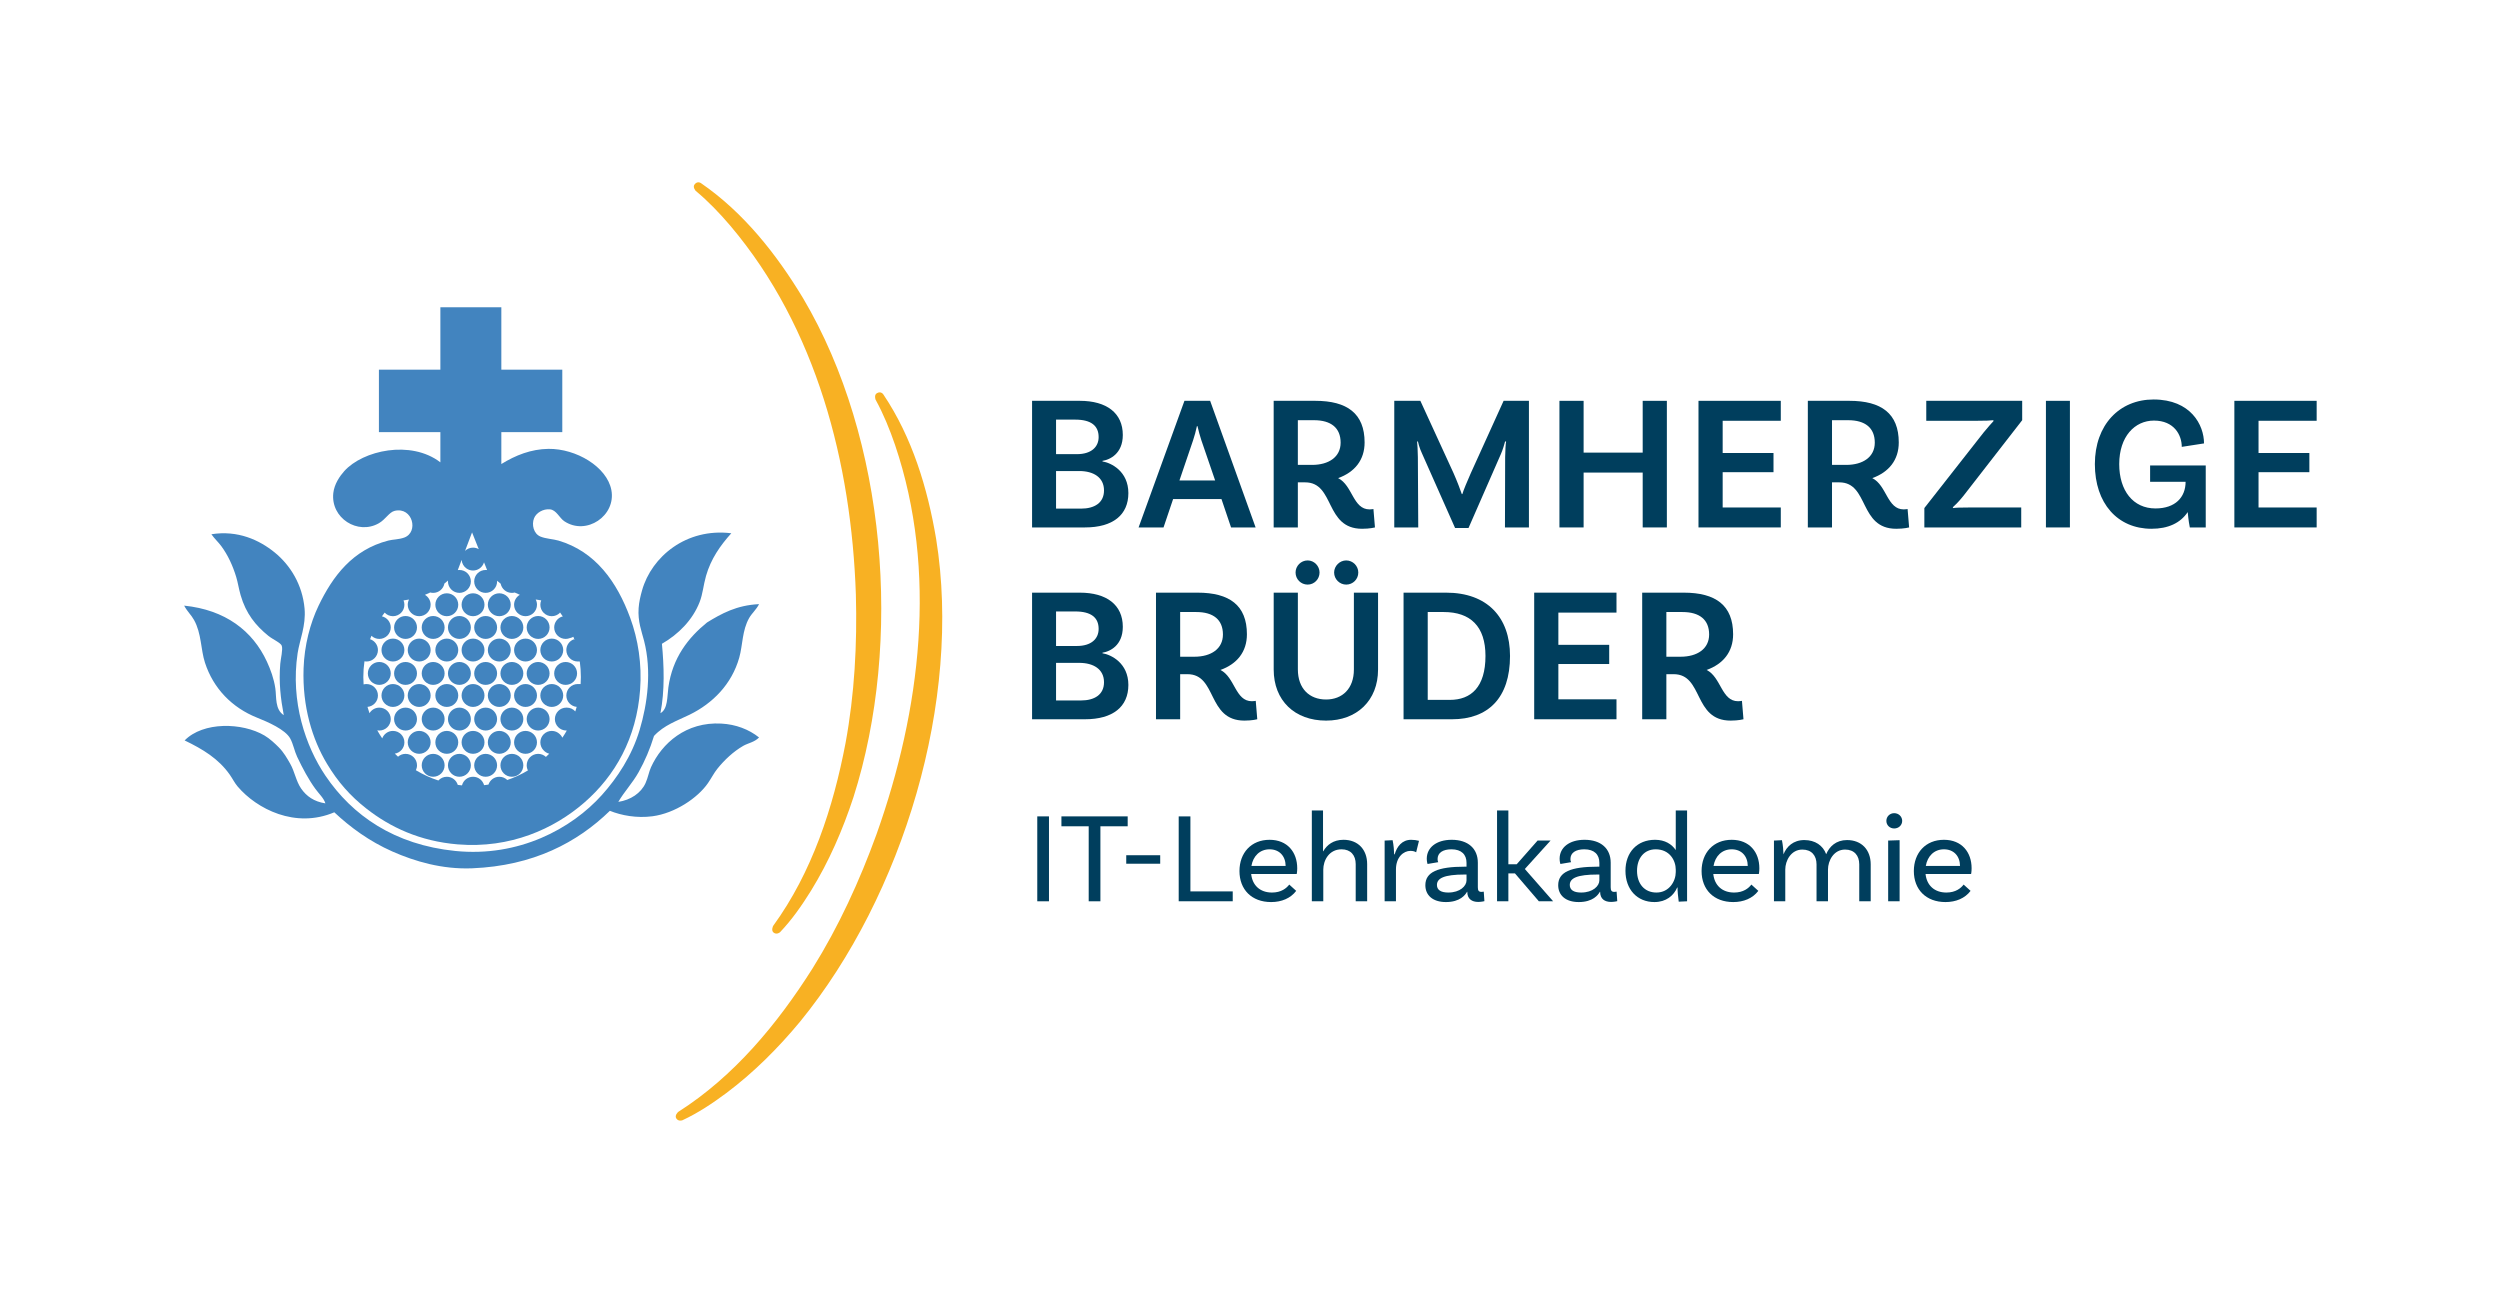 <?xml version="1.0" encoding="utf-8"?>
<!-- Generator: Adobe Illustrator 29.5.1, SVG Export Plug-In . SVG Version: 9.03 Build 0)  -->
<svg version="1.1" id="Ebene_1" xmlns="http://www.w3.org/2000/svg" xmlns:xlink="http://www.w3.org/1999/xlink" x="0px" y="0px"
	 viewBox="0 0 1068.661 558.425" style="enable-background:new 0 0 1068.661 558.425;" xml:space="preserve">
<g>
	<g>
		<path style="fill:#F8B123;" d="M299.657,78.298c18.245,12.565,32.284,30.368,43.642,49.193
			c35.647,60.17,42.675,146.943,21.537,213.236c-4.573,13.939-10.456,27.519-18.16,40.022c-3.915,6.291-8.101,12.338-13.24,17.738
			c0,0-1.31,1.166-2.654,0.233c-1.34-0.932-0.288-2.941-0.288-2.941c16.644-22.877,25.692-50.584,30.944-78.151
			c3.847-20.868,5.002-42.23,4.416-63.423c-1.886-56.125-16.761-114.056-53.615-157.647c-4.539-5.331-9.469-10.504-14.845-14.961
			c0,0-1.406-1.563-0.511-2.739C298.162,77.17,299.657,78.298,299.657,78.298z"/>
		<path style="fill:#F8B123;" d="M377.591,168.602c12.369,18.379,18.907,40.087,22.575,61.764
			c11.115,69.049-14.149,152.36-58.113,206.291c-9.363,11.296-19.812,21.773-31.564,30.584c-5.948,4.416-12.061,8.509-18.818,11.649
			c0,0-1.649,0.603-2.554-0.754c-0.905-1.361,0.806-2.842,0.806-2.842c23.875-15.187,42.446-37.65,57.438-61.373
			c11.224-18.005,20.131-37.458,27.351-57.39c18.818-52.912,26.206-112.263,7.892-166.327c-2.266-6.627-4.957-13.247-8.327-19.363
			c0,0-0.734-1.968,0.531-2.736C376.614,167.005,377.591,168.602,377.591,168.602z"/>
	</g>
	<g>
		<g>
			<path style="fill:#4284BF;" d="M278.287,327.946c-0.926,2.042-1.278,4.432-2.333,6.779c-1.952,4.349-6.445,7.26-11.652,8.053
				c2.426-4.217,6.086-8.049,8.688-12.714c2.641-4.737,4.866-9.872,6.567-15.463c4.274-4.669,9.951-6.51,15.255-9.111
				c9.872-4.845,17.979-13.012,21.187-24.366c1.518-5.372,1.206-11.627,4.238-16.949c1.177-2.067,3.025-3.538,4.234-5.932
				c-9.574,0.456-16.034,4.019-22.245,7.841c-7.967,6.456-14.763,15.036-16.525,27.754c-0.531,3.84-0.172,9.273-3.388,11.017
				c1.895-9.721,1.529-20.085,0.635-29.663c7.048-4.055,13.116-10.156,16.102-17.796c1.396-3.571,1.597-7.202,2.752-11.229
				c2.103-7.321,6.072-12.944,10.805-18.219c-19.274-2.372-34.081,10.037-38.136,24.363c-0.743,2.627-1.299,5.089-1.482,7.626
				c-0.413,5.756,1.317,10.03,2.329,13.985c3.305,12.901,1.486,26.799-1.906,38.135c-3.323,11.103-9.574,20.48-16.102,27.754
				c-12.969,14.455-35.566,26.699-62.71,23.943c-26.01-2.645-43.996-15.158-55.508-32.204c-8.437-12.495-15-31.615-11.867-52.332
				c0.843-5.577,3.617-11.785,2.968-19.066c-0.919-10.292-6.144-18.578-12.711-23.943c-6.617-5.401-15.843-9.642-27.119-7.837
				c1.306,1.891,2.935,3.323,4.234,5.085c2.81,3.804,4.895,8.329,6.359,13.134c0.746,2.462,1.095,5.031,1.906,7.841
				c2.272,7.852,6.406,12.947,11.864,17.372c1.841,1.489,5.318,2.986,5.72,4.234c0.542,1.69-0.441,5.386-0.635,7.629
				c-0.689,8.06,0.165,14.961,1.482,22.034c-3.829-2.487-3.057-7.751-3.599-11.44c-0.621-4.22-2.056-8.096-3.603-11.44
				c-6.104-13.206-17.806-22.141-35.383-23.943c1.493,2.742,2.979,3.876,4.238,6.147c3.223,5.799,2.817,12.51,4.662,18.219
				c3.603,11.139,11.663,19.281,22.245,23.516c4.547,1.819,12.075,5.049,14.196,8.9c1.324,2.404,1.801,5.397,2.964,7.837
				c2.376,4.992,4.888,9.729,7.841,13.773c1.518,2.081,3.556,3.911,4.238,6.144c-4.866-0.75-8.103-3.054-10.382-6.355
				c-2.167-3.14-2.756-7.281-4.662-10.593c-1.367-2.379-2.734-4.83-4.873-6.994c-1.586-1.6-3.843-3.732-6.144-5.085
				c-9.503-5.569-26.139-5.979-34.109,2.121c7.816,3.754,14.494,7.819,19.278,14.616c1.313,1.866,2.056,3.52,3.391,5.089
				c8.124,9.556,24.678,18.111,41.311,11.013c6.761,6.348,14.968,12.398,24.79,16.741c9.592,4.238,21.302,7.712,34.109,7.202
				c26.153-1.048,45.018-11.053,58.899-24.578c4.927,1.995,11.516,3.223,18.219,2.333c9.585-1.274,19.324-7.798,23.728-14.196
				c1.565-2.268,2.501-4.242,4.026-6.144c2.989-3.725,6.825-7.324,11.017-9.746c2.092-1.206,4.809-1.554,6.779-3.599
				c-4.378-3.481-9.926-5.591-16.102-5.932C293.27,308.464,282.924,317.73,278.287,327.946"/>
			<path style="fill:#4284BF;" d="M184.08,317.331c0-2.706-2.193-4.898-4.895-4.898c-2.706,0-4.898,2.193-4.898,4.898
				c0,2.702,2.193,4.895,4.898,4.895C181.888,322.225,184.08,320.033,184.08,317.331"/>
			<path style="fill:#4284BF;" d="M195.887,317.331c0-2.706-2.193-4.898-4.895-4.898c-2.706,0-4.898,2.193-4.898,4.898
				c0,2.702,2.193,4.895,4.898,4.895C193.695,322.225,195.887,320.033,195.887,317.331"/>
			<path style="fill:#4284BF;" d="M207.105,317.331c0-2.706-2.193-4.898-4.895-4.898c-2.706,0-4.898,2.193-4.898,4.898
				c0,2.702,2.193,4.895,4.898,4.895C204.912,322.225,207.105,320.033,207.105,317.331"/>
			<path style="fill:#4284BF;" d="M218.322,317.331c0-2.706-2.193-4.898-4.895-4.898c-2.706,0-4.895,2.193-4.895,4.898
				c0,2.702,2.189,4.895,4.895,4.895C216.13,322.225,218.322,320.033,218.322,317.331"/>
			<path style="fill:#4284BF;" d="M224.645,312.434c-2.702,0-4.895,2.193-4.895,4.898c0,2.702,2.193,4.895,4.895,4.895
				c2.702,0,4.895-2.193,4.895-4.895C229.54,314.627,227.348,312.434,224.645,312.434"/>
			<path style="fill:#4284BF;" d="M172.862,297.294c0-2.702-2.193-4.895-4.895-4.895c-2.706,0-4.898,2.193-4.898,4.895
				c0,2.706,2.193,4.895,4.898,4.895C170.67,302.189,172.862,300,172.862,297.294"/>
			<path style="fill:#4284BF;" d="M174.289,297.294c0,2.706,2.193,4.895,4.895,4.895c2.706,0,4.898-2.189,4.898-4.895
				c0-2.702-2.193-4.895-4.898-4.895C176.481,292.399,174.289,294.592,174.289,297.294"/>
			<path style="fill:#4284BF;" d="M195.887,297.294c0-2.702-2.193-4.895-4.895-4.895c-2.706,0-4.898,2.193-4.898,4.895
				c0,2.706,2.193,4.895,4.898,4.895C193.695,302.189,195.887,300,195.887,297.294"/>
			<path style="fill:#4284BF;" d="M207.105,297.294c0-2.702-2.193-4.895-4.895-4.895c-2.706,0-4.898,2.193-4.898,4.895
				c0,2.706,2.193,4.895,4.898,4.895C204.912,302.189,207.105,300,207.105,297.294"/>
			<path style="fill:#4284BF;" d="M218.322,297.294c0-2.702-2.193-4.895-4.895-4.895c-2.706,0-4.895,2.193-4.895,4.895
				c0,2.706,2.189,4.895,4.895,4.895C216.13,302.189,218.322,300,218.322,297.294"/>
			<path style="fill:#4284BF;" d="M219.749,297.294c0,2.706,2.193,4.895,4.895,4.895c2.706,0,4.898-2.189,4.898-4.895
				c0-2.702-2.193-4.895-4.898-4.895C221.941,292.399,219.749,294.592,219.749,297.294"/>
			<path style="fill:#4284BF;" d="M235.864,292.398c-2.702,0-4.898,2.193-4.898,4.895c0,2.706,2.196,4.898,4.898,4.898
				s4.895-2.193,4.895-4.898C240.759,294.591,238.566,292.398,235.864,292.398"/>
			<path style="fill:#4284BF;" d="M167.967,282.771c2.702,0,4.895-2.193,4.895-4.895c0-2.706-2.193-4.898-4.895-4.898
				c-2.706,0-4.895,2.193-4.895,4.898C163.072,280.578,165.261,282.771,167.967,282.771"/>
			<path style="fill:#4284BF;" d="M174.289,277.875c0,2.702,2.193,4.895,4.895,4.895c2.706,0,4.898-2.193,4.898-4.895
				c0-2.706-2.193-4.895-4.898-4.895C176.481,272.981,174.289,275.17,174.289,277.875"/>
			<path style="fill:#4284BF;" d="M190.992,272.979c-2.706,0-4.895,2.193-4.895,4.895c0,2.706,2.189,4.898,4.895,4.898
				c2.702,0,4.895-2.193,4.895-4.898C195.886,275.171,193.694,272.979,190.992,272.979"/>
			<path style="fill:#4284BF;" d="M202.209,272.979c-2.706,0-4.895,2.193-4.895,4.895c0,2.706,2.189,4.898,4.895,4.898
				c2.702,0,4.895-2.193,4.895-4.898C207.104,275.171,204.912,272.979,202.209,272.979"/>
			<path style="fill:#4284BF;" d="M213.427,272.979c-2.702,0-4.895,2.193-4.895,4.895c0,2.706,2.193,4.898,4.895,4.898
				s4.895-2.193,4.895-4.898C218.322,275.171,216.129,272.979,213.427,272.979"/>
			<path style="fill:#4284BF;" d="M219.749,277.875c0,2.702,2.193,4.895,4.895,4.895c2.706,0,4.898-2.193,4.898-4.895
				c0-2.706-2.193-4.895-4.898-4.895C221.941,272.981,219.749,275.17,219.749,277.875"/>
			<path style="fill:#4284BF;" d="M230.967,277.875c0,2.702,2.193,4.895,4.898,4.895c2.702,0,4.895-2.193,4.895-4.895
				c0-2.706-2.193-4.895-4.895-4.895C233.16,272.981,230.967,275.17,230.967,277.875"/>
			<path style="fill:#4284BF;" d="M190.992,263.403c2.702,0,4.895-2.193,4.895-4.895c0-2.706-2.193-4.898-4.895-4.898
				c-2.706,0-4.895,2.193-4.895,4.898C186.097,261.21,188.286,263.403,190.992,263.403"/>
			<path style="fill:#4284BF;" d="M202.209,263.403c2.702,0,4.895-2.193,4.895-4.895c0-2.706-2.193-4.898-4.895-4.898
				c-2.706,0-4.895,2.193-4.895,4.898C197.315,261.21,199.504,263.403,202.209,263.403"/>
			<path style="fill:#4284BF;" d="M213.427,263.403c2.702,0,4.895-2.193,4.895-4.895c0-2.706-2.193-4.898-4.895-4.898
				s-4.895,2.193-4.895,4.898C208.532,261.21,210.725,263.403,213.427,263.403"/>
			<path style="fill:#4284BF;" d="M185.161,322.246c-2.706,0-4.895,2.193-4.895,4.895c0,2.706,2.189,4.898,4.895,4.898
				c2.702,0,4.895-2.193,4.895-4.898C190.055,324.438,187.863,322.246,185.161,322.246"/>
			<path style="fill:#4284BF;" d="M196.379,322.246c-2.706,0-4.898,2.193-4.898,4.895c0,2.706,2.193,4.898,4.898,4.898
				c2.702,0,4.895-2.193,4.895-4.898C201.274,324.438,199.081,322.246,196.379,322.246"/>
			<path style="fill:#4284BF;" d="M207.596,322.246c-2.702,0-4.895,2.193-4.895,4.895c0,2.706,2.193,4.898,4.895,4.898
				s4.895-2.193,4.895-4.898C212.491,324.438,210.298,322.246,207.596,322.246"/>
			<path style="fill:#4284BF;" d="M218.814,322.246c-2.702,0-4.898,2.193-4.898,4.895c0,2.706,2.196,4.898,4.898,4.898
				c2.702,0,4.895-2.193,4.895-4.898C223.709,324.438,221.517,322.246,218.814,322.246"/>
			<path style="fill:#4284BF;" d="M178.249,307.379c0-2.706-2.193-4.898-4.895-4.898c-2.706,0-4.898,2.193-4.898,4.898
				c0,2.702,2.193,4.895,4.898,4.895C176.057,312.274,178.249,310.081,178.249,307.379"/>
			<path style="fill:#4284BF;" d="M180.264,307.379c0,2.702,2.193,4.895,4.895,4.895c2.706,0,4.898-2.193,4.898-4.895
				c0-2.706-2.193-4.898-4.898-4.898C182.457,302.48,180.264,304.673,180.264,307.379"/>
			<path style="fill:#4284BF;" d="M196.379,312.274c2.702,0,4.895-2.193,4.895-4.895c0-2.706-2.193-4.898-4.895-4.898
				c-2.706,0-4.898,2.193-4.898,4.898C191.481,310.082,193.673,312.274,196.379,312.274"/>
			<path style="fill:#4284BF;" d="M207.596,312.274c2.702,0,4.895-2.193,4.895-4.895c0-2.706-2.193-4.898-4.895-4.898
				s-4.895,2.193-4.895,4.898C202.701,310.082,204.894,312.274,207.596,312.274"/>
			<path style="fill:#4284BF;" d="M218.814,312.274c2.702,0,4.895-2.193,4.895-4.895c0-2.706-2.193-4.898-4.895-4.898
				c-2.702,0-4.898,2.193-4.898,4.898C213.916,310.082,216.112,312.274,218.814,312.274"/>
			<path style="fill:#4284BF;" d="M230.033,302.482c-2.702,0-4.898,2.193-4.898,4.898c0,2.702,2.196,4.895,4.898,4.895
				c2.702,0,4.895-2.193,4.895-4.895C234.927,304.675,232.735,302.482,230.033,302.482"/>
			<path style="fill:#4284BF;" d="M167.031,287.869c0-2.706-2.193-4.895-4.895-4.895c-2.706,0-4.898,2.189-4.898,4.895
				c0,2.702,2.193,4.895,4.898,4.895C164.839,292.763,167.031,290.571,167.031,287.869"/>
			<path style="fill:#4284BF;" d="M173.354,282.972c-2.706,0-4.895,2.193-4.895,4.895c0,2.706,2.189,4.898,4.895,4.898
				c2.702,0,4.895-2.193,4.895-4.898C178.249,285.165,176.056,282.972,173.354,282.972"/>
			<path style="fill:#4284BF;" d="M180.264,287.869c0,2.702,2.193,4.895,4.895,4.895c2.706,0,4.898-2.193,4.898-4.895
				c0-2.706-2.193-4.895-4.898-4.895C182.457,282.974,180.264,285.163,180.264,287.869"/>
			<path style="fill:#4284BF;" d="M191.483,287.869c0,2.702,2.193,4.895,4.898,4.895c2.702,0,4.895-2.193,4.895-4.895
				c0-2.706-2.193-4.895-4.895-4.895C193.675,282.974,191.483,285.163,191.483,287.869"/>
			<path style="fill:#4284BF;" d="M202.7,287.869c0,2.702,2.193,4.895,4.895,4.895c2.706,0,4.895-2.193,4.895-4.895
				c0-2.706-2.189-4.895-4.895-4.895C204.893,282.974,202.7,285.163,202.7,287.869"/>
			<path style="fill:#4284BF;" d="M218.814,282.972c-2.702,0-4.898,2.193-4.898,4.895c0,2.706,2.196,4.898,4.898,4.898
				c2.702,0,4.895-2.193,4.895-4.898C223.709,285.165,221.517,282.972,218.814,282.972"/>
			<path style="fill:#4284BF;" d="M234.928,287.869c0-2.706-2.193-4.895-4.895-4.895c-2.706,0-4.898,2.189-4.898,4.895
				c0,2.702,2.193,4.895,4.898,4.895C232.735,292.763,234.928,290.571,234.928,287.869"/>
			<path style="fill:#4284BF;" d="M236.888,287.869c0,2.702,2.193,4.895,4.898,4.895c2.702,0,4.895-2.193,4.895-4.895
				c0-2.706-2.193-4.895-4.895-4.895C239.081,282.974,236.888,285.163,236.888,287.869"/>
			<path style="fill:#4284BF;" d="M168.458,268.22c0,2.702,2.193,4.895,4.895,4.895c2.706,0,4.898-2.193,4.898-4.895
				c0-2.706-2.193-4.898-4.898-4.898C170.65,263.322,168.458,265.515,168.458,268.22"/>
			<path style="fill:#4284BF;" d="M185.161,273.115c2.702,0,4.895-2.193,4.895-4.895c0-2.706-2.193-4.898-4.895-4.898
				c-2.706,0-4.895,2.193-4.895,4.898C180.266,270.923,182.455,273.115,185.161,273.115"/>
			<path style="fill:#4284BF;" d="M191.483,268.22c0,2.702,2.193,4.895,4.898,4.895c2.702,0,4.895-2.193,4.895-4.895
				c0-2.706-2.193-4.898-4.895-4.898C193.675,263.322,191.483,265.515,191.483,268.22"/>
			<path style="fill:#4284BF;" d="M202.7,268.22c0,2.702,2.193,4.895,4.895,4.895c2.706,0,4.895-2.193,4.895-4.895
				c0-2.706-2.189-4.898-4.895-4.898C204.893,263.322,202.7,265.515,202.7,268.22"/>
			<path style="fill:#4284BF;" d="M213.918,268.22c0,2.702,2.193,4.895,4.898,4.895c2.702,0,4.895-2.193,4.895-4.895
				c0-2.706-2.193-4.898-4.895-4.898C216.11,263.322,213.918,265.515,213.918,268.22"/>
			<path style="fill:#4284BF;" d="M230.033,273.115c2.702,0,4.895-2.193,4.895-4.895c0-2.706-2.193-4.898-4.895-4.898
				c-2.702,0-4.898,2.193-4.898,4.898C225.134,270.923,227.33,273.115,230.033,273.115"/>
			<path style="fill:#4284BF;" d="M179.185,263.402c2.702,0,4.895-2.193,4.895-4.895c0-1.805-0.98-3.38-2.437-4.231
				c0.75-0.301,1.507-0.635,2.264-1.008c0.402,0.108,0.818,0.169,1.252,0.169c2.394,0,4.382-1.719,4.809-3.99
				c0.517-0.406,1.026-0.833,1.532-1.285c-0.007,0.126-0.018,0.251-0.018,0.377c0,2.706,2.193,4.898,4.895,4.898
				c2.706,0,4.895-2.193,4.895-4.898c0-2.702-2.189-4.895-4.895-4.895c-0.233,0-0.467,0.022-0.693,0.054l1.651-4.36
				c0.108,1.522,0.901,2.849,2.081,3.671c0.793,0.549,1.755,0.876,2.792,0.876c1.001,0,1.931-0.305,2.706-0.818
				c0.947-0.628,1.654-1.579,1.984-2.695l1.324,3.316c-0.083-0.007-0.165-0.018-0.251-0.025c0.004-0.007,0-0.011,0.004-0.018
				c-0.004,0.007-0.004,0.014-0.004,0.018c-0.126-0.007-0.251-0.018-0.377-0.018c-2.702,0-4.895,2.193-4.895,4.895
				c0,2.706,2.193,4.898,4.895,4.898c2.702,0,4.895-2.193,4.895-4.898c0-0.104-0.007-0.205-0.014-0.309
				c0.51,0.452,1.023,0.879,1.539,1.285c0.452,2.236,2.429,3.922,4.798,3.922c0.416,0,0.818-0.057,1.206-0.158
				c0.736,0.362,1.468,0.685,2.196,0.983c-1.471,0.843-2.465,2.426-2.465,4.245c0,2.702,2.193,4.895,4.895,4.895
				s4.895-2.193,4.895-4.895c0-0.811-0.197-1.572-0.545-2.246c0.811,0.161,1.597,0.284,2.351,0.384
				c-0.24,0.574-0.377,1.202-0.377,1.862c0,2.702,2.193,4.895,4.895,4.895c1.339,0,2.548-0.535,3.434-1.407
				c-0.018-0.025-0.039-0.047-0.057-0.072c0.05-0.036,0.093-0.072,0.144-0.108c0.413,0.56,0.811,1.13,1.199,1.708
				c-0.054,0.025-0.104,0.05-0.158,0.075c-0.014-0.022-0.029-0.047-0.043-0.068c-2.02,0.603-3.492,2.473-3.492,4.69
				c0,2.702,2.193,4.895,4.895,4.895c0.642,0,1.256-0.129,1.816-0.355c0.531-0.104,1.03-0.298,1.482-0.56
				c0.169,0.434,0.33,0.872,0.484,1.31c-0.029,0.018-0.065,0.029-0.097,0.043c-0.036-0.097-0.065-0.201-0.104-0.298
				c-1.913,0.664-3.287,2.48-3.287,4.618c0,2.706,2.193,4.895,4.895,4.895c0.136,0,0.273-0.007,0.406-0.018
				c0.129,0.011,0.255,0.018,0.388,0.018c0.022,0,0.043,0,0.065,0c0.298,2.175,0.456,4.4,0.456,6.668
				c0,1.008-0.043,2.002-0.104,2.993c-0.158-0.018-0.319-0.032-0.481-0.032c-0.14,0-0.276,0.011-0.413,0.022
				c-0.104-0.007-0.208-0.022-0.316-0.022c-2.702,0-4.895,2.193-4.895,4.895c0,2.541,1.934,4.629,4.41,4.873
				c0.011-0.043,0.018-0.083,0.032-0.126c0.007,0.004,0.014,0.004,0.022,0.007c-0.194,0.693-0.409,1.378-0.635,2.06
				c-0.897-0.994-2.189-1.626-3.635-1.626c-0.032,0-0.068,0.007-0.104,0.007c-0.029,0-0.061-0.007-0.09-0.007
				c-2.706,0-4.898,2.193-4.898,4.898c0,2.702,2.193,4.895,4.898,4.895c0.032,0,0.065-0.004,0.1-0.004
				c0.032,0,0.061,0.004,0.093,0.004h0.007c-0.592,1.044-1.22,2.063-1.888,3.057c-0.284-0.581-0.671-1.105-1.148-1.532
				c-0.879-0.843-2.067-1.367-3.38-1.367c-2.702,0-4.895,2.193-4.895,4.898c0,1.371,0.563,2.605,1.471,3.492
				c0.621,0.657,1.425,1.134,2.322,1.371c-0.467,0.467-0.94,0.929-1.428,1.378c0,0,0-0.004-0.004-0.004
				c0.007-0.007,0.014-0.011,0.022-0.018c-0.872-0.807-2.035-1.303-3.319-1.303c-2.702,0-4.895,2.189-4.895,4.895
				c0,0.786,0.19,1.529,0.52,2.185c-2.824,1.694-5.846,3.097-9.018,4.166c-0.004-0.004-0.007-0.004-0.011-0.007
				c0.068-0.022,0.14-0.043,0.205-0.065c-0.879-0.854-2.081-1.385-3.406-1.385c-2.164,0-3.994,1.407-4.64,3.352
				c-0.617,0.09-1.238,0.172-1.862,0.24c-0.574-2.071-2.465-3.592-4.715-3.592c-2.286,0-4.199,1.568-4.737,3.685
				c-0.603-0.057-1.199-0.129-1.794-0.208c-0.61-2.01-2.476-3.477-4.687-3.477c-1.432,0-2.717,0.621-3.614,1.6
				c-3.391-1.105-6.61-2.58-9.61-4.392c0.305-0.639,0.481-1.349,0.481-2.103c0-2.706-2.193-4.895-4.895-4.895
				c-1.234,0-2.361,0.459-3.223,1.217c-0.463-0.427-0.919-0.861-1.36-1.31c2.318-0.384,4.091-2.394,4.091-4.823
				c0-2.706-2.193-4.898-4.895-4.898c-2.103,0-3.89,1.331-4.583,3.194c-0.761-1.109-1.464-2.257-2.128-3.434
				c0.287,0.05,0.578,0.083,0.879,0.083c2.702,0,4.895-2.193,4.895-4.895c0-2.706-2.193-4.898-4.895-4.898
				c-1.784,0-3.341,0.962-4.199,2.386c-0.312-0.886-0.596-1.787-0.854-2.702c2.505-0.215,4.468-2.311,4.468-4.873
				c0-2.702-2.193-4.895-4.895-4.895c-0.427,0-0.84,0.061-1.234,0.165c-0.068-1.034-0.115-2.074-0.115-3.126
				c0-2.297,0.165-4.55,0.481-6.746c0.283,0.05,0.571,0.079,0.868,0.079c2.702,0,4.895-2.189,4.895-4.895
				c0-2.164-1.407-3.998-3.355-4.644c0.183-0.492,0.377-0.976,0.578-1.461c0.876,0.833,2.06,1.346,3.362,1.346
				c2.702,0,4.895-2.193,4.895-4.895c0-2.318-1.608-4.252-3.768-4.762c0.373-0.542,0.754-1.073,1.148-1.597
				c0.894,0.944,2.153,1.539,3.556,1.539c2.702,0,4.895-2.193,4.895-4.895c0-0.66-0.136-1.281-0.373-1.855
				c0.75-0.097,1.529-0.219,2.34-0.373c-0.341,0.667-0.538,1.425-0.538,2.228C174.29,261.209,176.479,263.402,179.185,263.402
				 M201.786,227.578l2.864,7.17c-0.718-0.416-1.55-0.657-2.44-0.657c-1.328,0-2.534,0.531-3.416,1.392L201.786,227.578z
				 M225.667,329.324c0.032-0.022,0.061-0.043,0.093-0.061v0.004C225.732,329.284,225.7,329.302,225.667,329.324 M172.779,229.799
				c-2.318,0.84-4.837,0.772-6.779,1.27c-15.237,3.926-23.738,15.136-29.875,27.966c-3.502,7.324-6.011,16.705-6.355,26.695
				c-0.567,16.371,3.757,30.316,9.958,40.676c4.719,7.888,10.041,13.877,16.949,19.281c10.141,7.931,22.812,13.916,38.982,15.255
				c22.489,1.862,41.15-6.639,54.026-17.796c13.285-11.512,22.418-27.617,23.939-48.305c0.815-11.042-0.861-21.556-4.234-30.722
				c-5.648-15.348-14.81-28.385-30.722-33.05c-2.153-0.632-5.34-0.757-7.626-1.694c-2.964-1.209-3.847-5.11-2.756-7.841
				c0.944-2.358,3.908-4.08,6.782-3.811c2.763,0.258,4.062,3.696,6.144,5.085c9.42,6.301,22.227-2.365,20.125-13.349
				c-1.906-9.94-15.076-17.731-26.907-17.584c-7.382,0.093-14.06,2.731-20.125,6.484v-13.633h26.056v-26.695h-26.056v-26.695h-26.06
				c0,0.38-0.018,2.243,0,2.544v24.151c-8.699,0.014-19.077-0.05-26.272,0c-0.004,9.287,0,18.718,0,26.695h26.272v12.904
				c-12.632-9.689-33.147-5.124-41.103,3.779c-1.92,2.15-4.224,5.501-4.662,9.323c-1.22,10.726,10.461,18.119,19.493,12.922
				c2.86-1.647,4.407-4.755,6.779-5.297C176.407,216.611,179.081,227.52,172.779,229.799"/>
		</g>
	</g>
</g>
<g>
	<g>
		<g>
			<path style="fill:#003E5D;" d="M443.398,348.974h5.004v36.295h-5.004V348.974z"/>
			<path style="fill:#003E5D;" d="M465.38,353.208h-11.659v-4.234h28.321v4.234h-11.658v32.061h-5.004V353.208z"/>
			<path style="fill:#003E5D;" d="M481.429,365.581h14.518v3.63h-14.518V365.581z"/>
			<path style="fill:#003E5D;" d="M526.949,381.034v4.234h-23.097v-36.295h5.004v32.061H526.949z"/>
			<path style="fill:#003E5D;" d="M534.832,373.61c0.495,4.784,3.739,7.919,8.908,7.919c3.96,0,6.215-1.87,7.369-3.41l2.97,2.695
				c-2.42,3.189-6.269,4.784-10.724,4.784c-8.304,0-13.528-5.334-13.528-13.253c0-7.755,5.004-13.363,12.868-13.363
				c7.645,0,11.824,5.334,11.824,12.153c0,1.539-0.221,2.475-0.221,2.475H534.832z M534.942,370.146h14.628
				c-0.056-4.289-2.75-7.094-6.875-7.094C538.517,363.052,535.656,365.966,534.942,370.146z"/>
			<path style="fill:#003E5D;" d="M584.411,369.376v15.893h-4.895v-15.893c0-3.795-2.145-6.324-6.049-6.324
				c-5.39,0-7.81,4.784-7.81,8.688v13.528h-4.894v-38.825h4.784v17.433h0.109c1.54-2.694,4.29-4.894,8.634-4.894
				C580.507,358.982,584.411,363.161,584.411,369.376z"/>
			<path style="fill:#003E5D;" d="M606.566,359.422l-1.21,4.895c-0.55-0.33-1.32-0.604-2.42-0.604c-2.915,0-6.214,2.584-6.214,7.974
				v13.583h-4.84v-25.957l3.409-0.164c0.44,1.979,0.66,4.894,0.66,6.049h0.22c0.99-3.409,3.19-6.214,7.039-6.214
				C604.366,358.982,605.576,359.147,606.566,359.422z"/>
			<path style="fill:#003E5D;" d="M634.531,385.214c0,0-1.265,0.33-2.64,0.33c-2.694,0-4.674-1.266-4.674-4.29v-0.055h-0.11
				c-0.715,1.319-2.97,4.399-9.019,4.399c-5.72,0-8.799-2.97-8.799-7.204c0-5.664,5.389-7.919,16.827-7.919h0.771v-1.649
				c0-3.52-2.146-5.774-6.435-5.774c-3.685,0-5.939,1.484-5.939,4.18c0,0.604,0.11,0.935,0.275,1.319l-4.564,0.77
				c0,0-0.33-0.989-0.33-2.254c0-4.729,4.069-8.084,10.669-8.084c7.039,0,11.163,3.794,11.163,9.788v10.504
				c0,1.43,0.385,1.979,1.595,1.979c0.33,0,0.715-0.055,0.936-0.109L634.531,385.214z M626.888,376.305v-2.475h-0.771
				c-8.854,0-11.878,1.595-11.878,4.454c0,2.035,1.54,3.245,4.839,3.245C624.138,381.529,626.888,378.725,626.888,376.305z"/>
			<path style="fill:#003E5D;" d="M647.579,373.335h-2.805v11.934h-4.839v-38.825h4.839v22.987h3.574l8.909-10.119h5.555
				l-10.999,12.154l12.099,13.803h-6.104L647.579,373.335z"/>
			<path style="fill:#003E5D;" d="M691.318,385.214c0,0-1.266,0.33-2.64,0.33c-2.695,0-4.675-1.266-4.675-4.29v-0.055h-0.11
				c-0.715,1.319-2.969,4.399-9.019,4.399c-5.719,0-8.799-2.97-8.799-7.204c0-5.664,5.39-7.919,16.828-7.919h0.77v-1.649
				c0-3.52-2.145-5.774-6.434-5.774c-3.685,0-5.939,1.484-5.939,4.18c0,0.604,0.109,0.935,0.274,1.319l-4.564,0.77
				c0,0-0.329-0.989-0.329-2.254c0-4.729,4.069-8.084,10.668-8.084c7.039,0,11.164,3.794,11.164,9.788v10.504
				c0,1.43,0.385,1.979,1.595,1.979c0.33,0,0.715-0.055,0.935-0.109L691.318,385.214z M683.674,376.305v-2.475h-0.77
				c-8.854,0-11.879,1.595-11.879,4.454c0,2.035,1.54,3.245,4.84,3.245C680.925,381.529,683.674,378.725,683.674,376.305z"/>
			<path style="fill:#003E5D;" d="M721.166,346.443v38.825l-3.574,0.165c-0.275-1.814-0.55-5.005-0.495-6.049h-0.165
				c-1.484,3.464-4.729,6.214-9.733,6.214c-7.314,0-12.374-5.334-12.374-13.363c0-7.974,5.06-13.253,12.648-13.253
				c4.234,0,7.149,1.869,8.854,4.399v-16.938H721.166z M716.327,372.785v-1.045c0-3.904-2.585-8.688-8.579-8.688
				c-4.84,0-7.975,3.685-7.975,9.184c0,5.555,3.19,9.294,8.305,9.294C713.577,381.529,716.327,376.635,716.327,372.785z"/>
			<path style="fill:#003E5D;" d="M732.372,373.61c0.495,4.784,3.739,7.919,8.908,7.919c3.96,0,6.215-1.87,7.369-3.41l2.97,2.695
				c-2.42,3.189-6.269,4.784-10.724,4.784c-8.304,0-13.528-5.334-13.528-13.253c0-7.755,5.005-13.363,12.868-13.363
				c7.645,0,11.824,5.334,11.824,12.153c0,1.539-0.221,2.475-0.221,2.475H732.372z M732.481,370.146h14.629
				c-0.056-4.289-2.75-7.094-6.875-7.094C736.057,363.052,733.196,365.966,732.481,370.146z"/>
			<path style="fill:#003E5D;" d="M799.659,369.485v15.783h-4.895v-15.783c0-3.794-2.145-6.324-6.05-6.324
				c-4.894,0-7.313,4.785-7.313,8.524v13.583h-4.895v-15.783c0-3.794-2.145-6.324-6.049-6.324c-4.895,0-7.314,4.785-7.314,8.524
				v13.583h-4.839v-25.957l3.409-0.164c0.439,1.979,0.66,4.894,0.66,6.049c1.319-3.3,4.179-6.104,8.908-6.104
				c4.62,0,7.975,2.31,9.349,6.05c1.375-3.3,4.235-6.05,8.909-6.05C795.754,359.092,799.659,363.271,799.659,369.485z"/>
			<path style="fill:#003E5D;" d="M809.707,354.143c-1.87,0-3.354-1.375-3.354-3.244c0-1.87,1.484-3.3,3.354-3.3
				c1.869,0,3.409,1.43,3.409,3.3C813.116,352.768,811.576,354.143,809.707,354.143z M807.122,359.312l4.895-0.164v26.121h-4.895
				V359.312z"/>
			<path style="fill:#003E5D;" d="M823.104,373.61c0.495,4.784,3.74,7.919,8.909,7.919c3.959,0,6.214-1.87,7.369-3.41l2.97,2.695
				c-2.42,3.189-6.27,4.784-10.724,4.784c-8.304,0-13.528-5.334-13.528-13.253c0-7.755,5.004-13.363,12.868-13.363
				c7.644,0,11.823,5.334,11.823,12.153c0,1.539-0.22,2.475-0.22,2.475H823.104z M823.214,370.146h14.628
				c-0.055-4.289-2.75-7.094-6.874-7.094C826.788,363.052,823.929,365.966,823.214,370.146z"/>
		</g>
	</g>
	<g>
		<g>
			<path style="fill:#003E5D;" d="M482.338,210.781c0,9.348-6.642,14.678-18.532,14.678h-22.632v-54.121h20.418
				c11.48,0,18.368,5.248,18.368,14.596c0,8.036-5.576,10.578-8.692,11.07v0.246C474.958,197.825,482.338,201.433,482.338,210.781z
				 M459.624,179.375h-8.2v14.76h8.938c6.068,0,9.266-3.034,9.266-7.298C469.628,181.999,466.43,179.375,459.624,179.375z
				 M471.924,209.633c0-5.576-4.51-8.282-10.578-8.282h-9.922v16.072h10.66C467.824,217.423,471.924,214.963,471.924,209.633z"/>
			<path style="fill:#003E5D;" d="M522.132,213.323h-20.665l-4.1,12.136h-10.66l19.598-54.121h10.988l19.434,54.121h-10.496
				L522.132,213.323z M519.426,205.369l-5.904-17.22c-0.574-1.64-1.148-3.936-1.64-5.986h-0.246c-0.41,2.05-1.066,4.346-1.64,6.068
				l-5.822,17.138H519.426z"/>
			<path style="fill:#003E5D;" d="M587.747,225.459c0,0-2.132,0.574-5.494,0.574c-16.072,0-11.562-19.844-24.354-19.844h-3.116
				v19.27H544.45v-54.121h17.795c13.611,0,21.074,5.412,21.074,17.794c0,7.544-4.265,12.71-11.316,15.252
				c6.232,3.116,6.314,13.366,13.448,13.366c0.901,0,1.64-0.164,1.64-0.164L587.747,225.459z M560.851,198.727
				c7.134,0,12.219-3.362,12.219-9.512c0-6.314-4.101-9.594-11.398-9.594h-6.889v19.106H560.851z"/>
			<path style="fill:#003E5D;" d="M653.567,225.459h-10.25l0.082-30.012c0-2.378,0.246-6.232,0.41-6.642l-0.41-0.164
				c-0.164,0.738-1.148,4.018-1.804,5.412l-13.858,31.652h-5.74l-14.187-31.98c-1.065-2.214-1.64-4.674-1.722-5.084l-0.328,0.164
				c0.082,0.41,0.328,4.264,0.328,6.642l0.164,30.012h-10.25v-54.121h11.152l14.186,30.915c1.395,3.116,3.116,7.626,3.526,8.938
				h0.246c0.328-1.312,2.214-5.822,3.607-8.938l14.022-30.915h10.824V225.459z"/>
			<path style="fill:#003E5D;" d="M712.524,171.339v54.121h-10.332v-23.452h-25.256v23.452h-10.332v-54.121h10.332v22.14h25.256
				v-22.14H712.524z"/>
			<path style="fill:#003E5D;" d="M736.378,179.867v13.776h21.73v8.2h-21.73v15.088h24.847v8.528h-35.179v-54.121h35.179v8.528
				H736.378z"/>
			<path style="fill:#003E5D;" d="M816.082,225.459c0,0-2.132,0.574-5.494,0.574c-16.072,0-11.562-19.844-24.354-19.844h-3.116
				v19.27h-10.332v-54.121h17.795c13.611,0,21.074,5.412,21.074,17.794c0,7.544-4.265,12.71-11.316,15.252
				c6.232,3.116,6.314,13.366,13.448,13.366c0.901,0,1.64-0.164,1.64-0.164L816.082,225.459z M789.186,198.727
				c7.134,0,12.219-3.362,12.219-9.512c0-6.314-4.101-9.594-11.398-9.594h-6.889v19.106H789.186z"/>
			<path style="fill:#003E5D;" d="M822.592,217.177l25.338-32.308c1.558-1.886,3.608-4.264,4.264-4.92l-0.164-0.328
				c-1.065,0.164-3.279,0.246-6.806,0.246h-21.812v-8.528h41.001v8.282l-25.093,32.308c-2.378,2.952-3.854,4.264-4.592,4.92
				l0.246,0.328c0.82-0.164,2.952-0.246,6.806-0.246h22.223v8.528h-41.41V217.177z"/>
			<path style="fill:#003E5D;" d="M874.562,171.339h10.251v54.121h-10.251V171.339z"/>
			<path style="fill:#003E5D;" d="M942.876,225.459h-6.806c-0.164-0.656-0.574-3.034-0.902-6.56
				c-3.116,4.674-8.364,7.134-15.498,7.134c-14.514,0-24.19-10.906-24.19-27.634c0-16.811,10.496-27.634,25.093-27.634
				c15.908,0,21.566,10.906,21.566,18.778l-9.513,1.476c0-5.084-3.279-11.234-11.89-11.234c-8.2,0-14.843,6.806-14.843,18.614
				c0,11.316,5.904,18.942,15.499,18.942c8.527,0,12.874-4.838,12.874-11.398h-15.171v-6.97h23.78V225.459z"/>
			<path style="fill:#003E5D;" d="M965.442,179.867v13.776h21.73v8.2h-21.73v15.088h24.847v8.528H955.11v-54.121h35.179v8.528
				H965.442z"/>
			<path style="fill:#003E5D;" d="M482.338,292.781c0,9.348-6.642,14.678-18.532,14.678h-22.632v-54.12h20.418
				c11.48,0,18.368,5.248,18.368,14.596c0,8.036-5.576,10.578-8.692,11.07v0.246C474.958,279.825,482.338,283.433,482.338,292.781z
				 M459.624,261.375h-8.2v14.76h8.938c6.068,0,9.266-3.034,9.266-7.298C469.628,263.999,466.43,261.375,459.624,261.375z
				 M471.924,291.633c0-5.576-4.51-8.282-10.578-8.282h-9.922v16.072h10.66C467.824,299.423,471.924,296.963,471.924,291.633z"/>
			<path style="fill:#003E5D;" d="M537.44,307.459c0,0-2.132,0.574-5.493,0.574c-16.072,0-11.562-19.844-24.354-19.844h-3.116v19.27
				h-10.333v-54.12h17.794c13.612,0,21.074,5.412,21.074,17.794c0,7.544-4.264,12.709-11.316,15.251
				c6.232,3.116,6.314,13.366,13.448,13.366c0.902,0,1.641-0.164,1.641-0.164L537.44,307.459z M510.545,280.727
				c7.134,0,12.218-3.361,12.218-9.511c0-6.314-4.1-9.594-11.398-9.594h-6.888v19.105H510.545z"/>
			<path style="fill:#003E5D;" d="M589.067,253.339v32.882c0,13.202-9.02,21.812-22.222,21.812c-13.448,0-22.387-8.61-22.387-21.812
				v-32.882h10.332v32.8c0,8.2,4.92,12.874,12.055,12.874c6.97,0,11.89-4.674,11.89-12.792v-32.882H589.067z M553.808,244.729
				c0-2.788,2.296-5.166,5.166-5.166c2.788,0,5.084,2.378,5.084,5.166c0,2.87-2.296,5.166-5.084,5.166
				C556.104,249.895,553.808,247.599,553.808,244.729z M570.289,244.729c0-2.788,2.378-5.166,5.166-5.166
				c2.87,0,5.166,2.378,5.166,5.166c0,2.87-2.296,5.166-5.166,5.166C572.667,249.895,570.289,247.599,570.289,244.729z"/>
			<path style="fill:#003E5D;" d="M645.482,280.399c0,18.04-9.43,27.06-24.764,27.06h-20.747v-54.12h18.204
				C635.725,253.339,645.482,263.835,645.482,280.399z M634.986,280.399c0-12.628-6.396-18.778-17.876-18.778h-6.807v37.556h9.431
				C628.836,299.177,634.986,293.683,634.986,280.399z"/>
			<path style="fill:#003E5D;" d="M666.146,261.867v13.776h21.73v8.2h-21.73v15.088h24.847v8.528h-35.179v-54.12h35.179v8.528
				H666.146z"/>
			<path style="fill:#003E5D;" d="M745.274,307.459c0,0-2.132,0.574-5.493,0.574c-16.072,0-11.562-19.844-24.354-19.844h-3.116
				v19.27h-10.332v-54.12h17.794c13.612,0,21.074,5.412,21.074,17.794c0,7.544-4.264,12.709-11.316,15.251
				c6.232,3.116,6.314,13.366,13.448,13.366c0.902,0,1.641-0.164,1.641-0.164L745.274,307.459z M718.379,280.727
				c7.134,0,12.218-3.361,12.218-9.511c0-6.314-4.1-9.594-11.398-9.594h-6.888v19.105H718.379z"/>
		</g>
	</g>
</g>
</svg>
